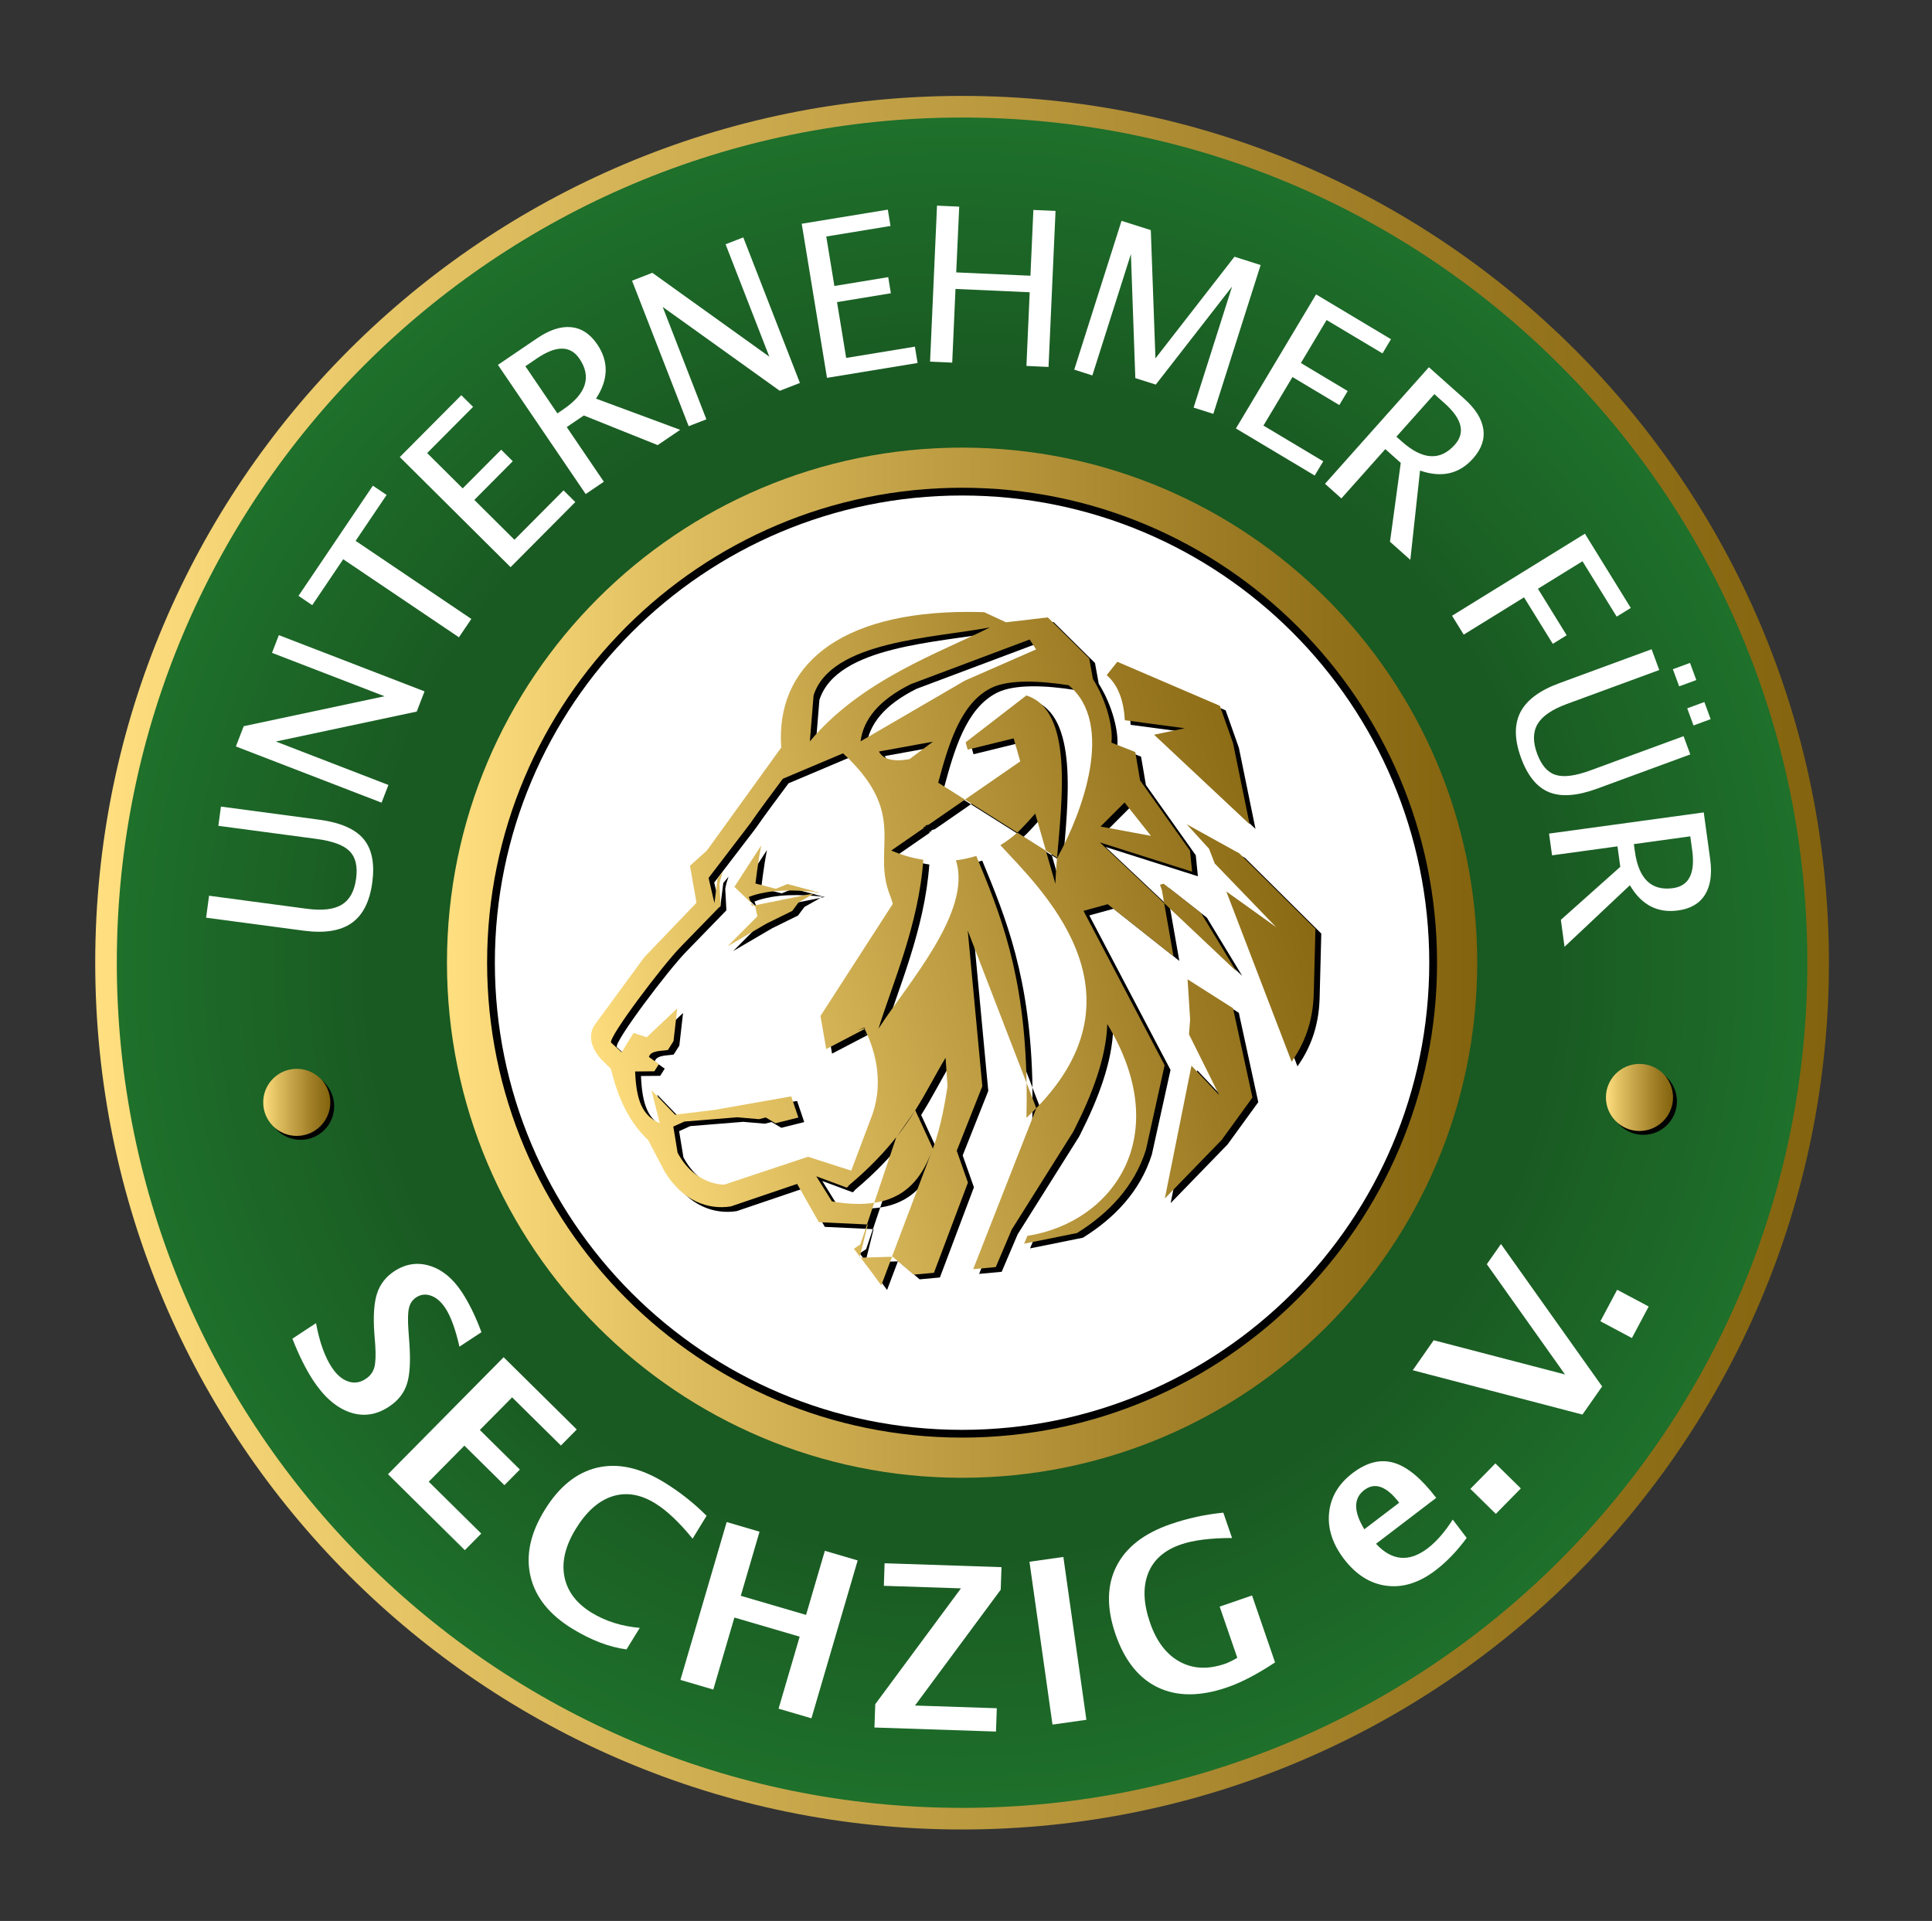 <?xml version="1.0" encoding="utf-8"?>
<!-- Generator: Adobe Illustrator 23.0.3, SVG Export Plug-In . SVG Version: 6.00 Build 0)  -->
<svg version="1.1" id="Ebene_1" xmlns="http://www.w3.org/2000/svg" xmlns:xlink="http://www.w3.org/1999/xlink" x="0px" y="0px"
	 viewBox="0 0 477.98 475.29" style="enable-background:new 0 0 477.98 475.29;" xml:space="preserve">
<rect x="0" y="0" width="477.98" height="475.29" fill="#333333" stroke="none"/>
<style type="text/css">
	.st0{clip-path:url(#SVGID_2_);fill:url(#SVGID_3_);}
	.st1{clip-path:url(#SVGID_5_);fill:url(#SVGID_6_);}
	.st2{clip-path:url(#SVGID_8_);fill:#FFFFFF;}
	.st3{clip-path:url(#SVGID_10_);fill:url(#SVGID_11_);}
	.st4{clip-path:url(#SVGID_13_);fill:#010102;}
	.st5{clip-path:url(#SVGID_15_);fill:url(#SVGID_16_);}
	.st6{clip-path:url(#SVGID_18_);fill:url(#SVGID_19_);}
	.st7{clip-path:url(#SVGID_21_);fill:#010102;}
	.st8{clip-path:url(#SVGID_21_);fill:#FFFFFF;}
	.st9{clip-path:url(#SVGID_21_);fill-rule:evenodd;clip-rule:evenodd;fill:#010102;}
	.st10{clip-path:url(#SVGID_23_);fill:url(#SVGID_24_);}
	.st11{clip-path:url(#SVGID_26_);fill:url(#SVGID_27_);}
	.st12{clip-path:url(#SVGID_29_);fill:url(#SVGID_30_);}
	.st13{clip-path:url(#SVGID_32_);fill:url(#SVGID_33_);}
	.st14{clip-path:url(#SVGID_35_);fill:url(#SVGID_36_);}
	.st15{clip-path:url(#SVGID_38_);fill:url(#SVGID_39_);}
	.st16{clip-path:url(#SVGID_41_);fill:url(#SVGID_42_);}
	.st17{clip-path:url(#SVGID_44_);fill:url(#SVGID_45_);}
	.st18{clip-path:url(#SVGID_47_);fill:url(#SVGID_48_);}
	.st19{clip-path:url(#SVGID_50_);fill:url(#SVGID_51_);}
	.st20{clip-path:url(#SVGID_53_);fill:url(#SVGID_54_);}
	.st21{clip-path:url(#SVGID_56_);fill:url(#SVGID_57_);}
	.st22{clip-path:url(#SVGID_59_);fill:url(#SVGID_60_);}
	.st23{clip-path:url(#SVGID_62_);fill:url(#SVGID_63_);}
</style>
<g>
	<defs>
		<path id="SVGID_1_" d="M23.56,238.19c0,118.44,96.02,214.47,214.46,214.47s214.46-96.02,214.46-214.47S356.46,23.73,238.02,23.73
			S23.56,119.75,23.56,238.19"/>
	</defs>
	<clipPath id="SVGID_2_">
		<use xlink:href="#SVGID_1_"  style="overflow:visible;"/>
	</clipPath>
	
		<linearGradient id="SVGID_3_" gradientUnits="userSpaceOnUse" x1="-57.335" y1="654.338" x2="-51.832" y2="654.338" gradientTransform="matrix(77.953 0 0 -77.953 4492.95 51245.613)">
		<stop  offset="0" style="stop-color:#FFDF7F"/>
		<stop  offset="0.213" style="stop-color:#E0BF61"/>
		<stop  offset="0.75" style="stop-color:#9C7B24"/>
		<stop  offset="1" style="stop-color:#83630D"/>
	</linearGradient>
	<rect x="23.56" y="23.73" class="st0" width="428.92" height="428.92"/>
</g>
<g>
	<defs>
		<path id="SVGID_4_" d="M28.9,238.19c0,115.49,93.62,209.12,209.12,209.12s209.12-93.62,209.12-209.12S353.51,29.08,238.02,29.08
			S28.9,122.7,28.9,238.19"/>
	</defs>
	<clipPath id="SVGID_5_">
		<use xlink:href="#SVGID_4_"  style="overflow:visible;"/>
	</clipPath>
	
		<radialGradient id="SVGID_6_" cx="-52.387" cy="649.755" r="5.502" gradientTransform="matrix(38.005 0 0 -38.005 2229.001 24932.424)" gradientUnits="userSpaceOnUse">
		<stop  offset="0" style="stop-color:#195922"/>
		<stop  offset="0.691" style="stop-color:#195922"/>
		<stop  offset="0.768" style="stop-color:#1B5F24"/>
		<stop  offset="1" style="stop-color:#1E702B"/>
	</radialGradient>
	<rect x="28.9" y="29.08" class="st1" width="418.23" height="418.23"/>
</g>
<g>
	<defs>
		<rect id="SVGID_7_" x="23.56" y="23.73" width="428.92" height="428.92"/>
	</defs>
	<clipPath id="SVGID_8_">
		<use xlink:href="#SVGID_7_"  style="overflow:visible;"/>
	</clipPath>
	<path class="st2" d="M72.34,331.22l5.84-3.84c0.87,4.67,2.17,8.3,3.88,10.91c1.19,1.82,2.55,2.99,4.05,3.51
		c1.5,0.52,2.95,0.31,4.34-0.61c1.11-0.72,1.82-1.66,2.15-2.82c0.32-1.16,0.4-2.99,0.24-5.52l-0.24-3.11
		c-0.29-4.18-0.06-7.41,0.68-9.69c0.74-2.29,2.16-4.13,4.26-5.51c2.8-1.84,5.73-2.29,8.79-1.35c3.05,0.95,5.69,3.11,7.92,6.49
		c1.78,2.71,3.41,6.02,4.86,9.94l-5.44,3.58c-0.99-4.33-2.15-7.51-3.48-9.53c-1.03-1.56-2.2-2.59-3.52-3.07
		c-1.32-0.48-2.54-0.35-3.68,0.39c-0.94,0.62-1.54,1.49-1.8,2.61c-0.28,1.12-0.32,2.93-0.15,5.43l0.24,3.33
		c0.32,4.48,0.12,7.86-0.62,10.11c-0.73,2.26-2.21,4.12-4.43,5.58c-3.15,2.08-6.4,2.53-9.73,1.37c-3.33-1.17-6.36-3.81-9.06-7.93
		C75.66,338.76,73.95,335.34,72.34,331.22"/>
	<polygon class="st2" points="95.99,364.76 124.6,335.81 142.69,353.69 138.77,357.66 126.7,345.74 118.71,353.81 128.62,363.6 
		124.79,367.47 114.89,357.69 106.07,366.61 119.06,379.44 115,383.55 	"/>
	<path class="st2" d="M155,408.1c-4.28-0.56-8.75-2.27-13.41-5.12c-5.69-3.49-9.14-7.81-10.34-12.96
		c-1.21-5.15-0.06-10.59,3.46-16.33c3.58-5.85,7.94-9.36,13.07-10.56c5.12-1.19,10.65,0.03,16.57,3.66
		c3.79,2.32,7.27,5.07,10.46,8.25l-3.46,5.66c-3.33-4.08-6.42-7-9.28-8.75c-3.65-2.25-7.19-2.81-10.6-1.71
		c-3.41,1.11-6.42,3.79-9.03,8.06c-2.57,4.19-3.51,8.11-2.81,11.76c0.7,3.65,2.95,6.64,6.75,8.97c3.41,2.09,7.37,3.34,11.9,3.75
		L155,408.1z"/>
	<polygon class="st2" points="168.34,415.65 179.78,376.59 187.91,378.98 183.27,394.84 199.42,399.57 204.07,383.71 212.19,386.09 
		200.75,425.15 192.62,422.77 197.84,404.95 181.69,400.22 176.47,418.04 	"/>
	<polygon class="st2" points="216.34,427.43 216.54,421.66 237.74,393 218.67,392.37 218.85,386.79 247.77,387.75 247.58,393.33 
		226.37,421.99 246.61,422.66 246.41,428.43 	"/>
	
		<rect x="257.56" y="385.66" transform="matrix(0.99 -0.14 0.14 0.99 -54.285 40.669)" class="st2" width="8.47" height="40.7"/>
	<path class="st2" d="M315.45,411.32c-4.39,2.91-8.33,4.97-11.84,6.17c-6.64,2.29-12.34,2.3-17.11,0.04
		c-4.77-2.27-8.27-6.66-10.52-13.17c-2.23-6.47-2.16-12.06,0.2-16.77c2.36-4.72,6.83-8.2,13.43-10.48c4.21-1.45,8.56-2.4,13.04-2.84
		l2.16,6.27c-5.37,0.01-9.6,0.54-12.68,1.61c-4.08,1.4-6.77,3.79-8.09,7.15c-1.32,3.37-1.16,7.43,0.48,12.2
		c1.59,4.61,4.03,7.82,7.31,9.63c3.28,1.8,7,1.99,11.19,0.55c0.92-0.32,1.95-0.82,3.09-1.5l-4.36-12.66l8.01-2.76L315.45,411.32z"/>
	<path class="st2" d="M362.86,380.52c-2.39,3.25-4.96,5.93-7.71,8.02c-4.01,3.06-8.04,4.34-12.09,3.82
		c-4.05-0.51-7.58-2.73-10.58-6.66c-2.83-3.72-4.05-7.52-3.66-11.41c0.4-3.88,2.33-7.15,5.82-9.81c3.52-2.68,6.93-3.53,10.23-2.54
		c3.31,0.98,6.79,3.87,10.45,8.67l-14.89,11.36c3.92,4.24,8.19,4.62,12.78,1.12c2.17-1.66,4.24-4.03,6.2-7.11L362.86,380.52z
		 M337.54,378.38l8.62-6.57c-3.12-4.09-6-5.14-8.64-3.13C334.84,370.72,334.84,373.96,337.54,378.38"/>
	
		<rect x="365.66" y="363.97" transform="matrix(0.701 -0.713 0.713 0.701 -152.067 373.954)" class="st2" width="8.83" height="8.83"/>
	<polygon class="st2" points="391.5,350 349.52,339.03 354.7,331.61 387.19,340.08 367.84,312.8 371.34,307.8 396.37,343.04 	"/>
	
		<rect x="397.39" y="320.8" transform="matrix(0.47 -0.883 0.883 0.47 -74.1 527.031)" class="st2" width="8.83" height="8.83"/>
</g>
<g>
	<defs>
		<path id="SVGID_9_" d="M110.58,238.19c0,70.39,57.05,127.45,127.44,127.45s127.45-57.06,127.45-127.45
			c0-70.38-57.06-127.44-127.45-127.44S110.58,167.81,110.58,238.19"/>
	</defs>
	<clipPath id="SVGID_10_">
		<use xlink:href="#SVGID_9_"  style="overflow:visible;"/>
	</clipPath>
	
		<linearGradient id="SVGID_11_" gradientUnits="userSpaceOnUse" x1="-55.583" y1="651.361" x2="-50.081" y2="651.361" gradientTransform="matrix(46.324 0 0 -46.324 2685.374 30411.58)">
		<stop  offset="0" style="stop-color:#FFDF7F"/>
		<stop  offset="0.213" style="stop-color:#E0BF61"/>
		<stop  offset="0.75" style="stop-color:#9C7B24"/>
		<stop  offset="1" style="stop-color:#83630D"/>
	</linearGradient>
	<rect x="110.58" y="110.75" class="st3" width="254.89" height="254.89"/>
</g>
<g>
	<defs>
		<rect id="SVGID_12_" x="23.56" y="23.73" width="428.92" height="428.92"/>
	</defs>
	<clipPath id="SVGID_13_">
		<use xlink:href="#SVGID_12_"  style="overflow:visible;"/>
	</clipPath>
	<path class="st4" d="M82.68,273.72c0,4.58-3.71,8.3-8.3,8.3s-8.3-3.71-8.3-8.3c0-4.58,3.72-8.3,8.3-8.3S82.68,269.13,82.68,273.72"
		/>
	<path class="st4" d="M414.87,272.49c0,4.58-3.71,8.3-8.3,8.3c-4.58,0-8.3-3.71-8.3-8.3c0-4.58,3.72-8.3,8.3-8.3
		C411.15,264.2,414.87,267.91,414.87,272.49"/>
</g>
<g>
	<defs>
		<path id="SVGID_14_" d="M65.12,272.75c0,4.59,3.71,8.3,8.3,8.3s8.3-3.71,8.3-8.3c0-4.58-3.71-8.3-8.3-8.3
			S65.12,268.17,65.12,272.75"/>
	</defs>
	<clipPath id="SVGID_15_">
		<use xlink:href="#SVGID_14_"  style="overflow:visible;"/>
	</clipPath>
	
		<linearGradient id="SVGID_16_" gradientUnits="userSpaceOnUse" x1="-38.248" y1="536.646" x2="-32.746" y2="536.646" gradientTransform="matrix(3.017 0 0 -3.017 180.497 1891.555)">
		<stop  offset="0" style="stop-color:#FFDF7F"/>
		<stop  offset="0.213" style="stop-color:#E0BF61"/>
		<stop  offset="0.75" style="stop-color:#9C7B24"/>
		<stop  offset="1" style="stop-color:#83630D"/>
	</linearGradient>
	<rect x="65.12" y="264.45" class="st5" width="16.6" height="16.6"/>
</g>
<g>
	<defs>
		<path id="SVGID_17_" d="M397.31,271.53c0,4.58,3.72,8.3,8.3,8.3c4.58,0,8.3-3.71,8.3-8.3c0-4.58-3.71-8.29-8.3-8.29
			C401.02,263.24,397.31,266.95,397.31,271.53"/>
	</defs>
	<clipPath id="SVGID_18_">
		<use xlink:href="#SVGID_17_"  style="overflow:visible;"/>
	</clipPath>
	
		<linearGradient id="SVGID_19_" gradientUnits="userSpaceOnUse" x1="51.86" y1="536.978" x2="57.362" y2="536.978" gradientTransform="matrix(3.017 0 0 -3.017 240.868 1891.333)">
		<stop  offset="0" style="stop-color:#FFDF7F"/>
		<stop  offset="0.213" style="stop-color:#E0BF61"/>
		<stop  offset="0.75" style="stop-color:#9C7B24"/>
		<stop  offset="1" style="stop-color:#83630D"/>
	</linearGradient>
	<rect x="397.31" y="263.24" class="st6" width="16.6" height="16.59"/>
</g>
<g>
	<defs>
		<rect id="SVGID_20_" x="23.56" y="23.73" width="428.92" height="428.92"/>
	</defs>
	<clipPath id="SVGID_21_">
		<use xlink:href="#SVGID_20_"  style="overflow:visible;"/>
	</clipPath>
	<path class="st7" d="M355.53,238.19c0,64.9-52.61,117.51-117.51,117.51c-64.89,0-117.51-52.61-117.51-117.51
		c0-64.89,52.61-117.51,117.51-117.51C302.92,120.68,355.53,173.3,355.53,238.19"/>
	<path class="st8" d="M353.6,238.19c0,63.84-51.75,115.59-115.59,115.59c-63.83,0-115.58-51.75-115.58-115.59
		c0-63.84,51.75-115.59,115.58-115.59C301.86,122.61,353.6,174.35,353.6,238.19"/>
	<path class="st8" d="M50.99,227.06l0.73-5.43l24.17,3.22c3.85,0.51,6.74,0.18,8.68-1.02c1.94-1.19,3.12-3.33,3.53-6.44
		c0.41-3.04-0.13-5.3-1.61-6.79c-1.47-1.49-4.18-2.49-8.12-3.02l-24.35-3.25l0.64-4.76l24.27,3.24c5.23,0.69,8.89,2.28,10.98,4.74
		c2.09,2.47,2.82,6.04,2.2,10.74c-0.63,4.78-2.34,8.14-5.11,10.09c-2.77,1.95-6.73,2.58-11.89,1.89L50.99,227.06z"/>
	<polygon class="st8" points="94.4,198.6 58.36,184.69 60.29,179.68 95.13,172.27 67.29,161.53 68.99,157.15 105.03,171.06 
		103.1,176.06 68.25,183.47 96.09,194.22 	"/>
	<polygon class="st8" points="113.54,157.68 84.91,138.37 77.25,149.73 73.85,147.43 92.25,120.17 95.65,122.46 87.98,133.82 
		116.61,153.14 	"/>
	<polygon class="st8" points="126.32,140.33 98.91,113.09 114.13,97.78 117.04,100.67 105.68,112.1 114.47,120.84 123.99,111.27 
		126.86,114.12 117.35,123.69 127.27,133.55 139.42,121.33 142.33,124.22 	"/>
	<path class="st8" d="M144.9,122.24l-21.71-31.96l9.67-6.57c3.07-2.09,5.88-3,8.43-2.76c2.55,0.24,4.7,1.66,6.46,4.23
		c2.89,4.26,2.8,8.75-0.3,13.45l20.83,7.72l-5.57,3.78l-18.27-7.33l-4.23,2.87l9.18,13.52L144.9,122.24z M137.9,102.28l1.47-1
		c5.7-3.87,7.03-8.05,3.99-12.53c-2.24-3.3-5.75-3.32-10.53-0.07l-2.85,1.94L137.9,102.28z"/>
	<polygon class="st8" points="170.38,105.45 156.37,69.45 161.39,67.5 190.33,88.25 179.51,60.44 183.89,58.74 197.9,94.75 
		192.91,96.69 163.95,75.94 174.76,103.75 	"/>
	<polygon class="st8" points="204.6,93.49 198.35,55.36 219.65,51.87 220.31,55.91 204.42,58.52 206.43,70.76 219.75,68.57 
		220.4,72.56 207.08,74.75 209.35,88.56 226.35,85.77 227.01,89.81 	"/>
	<polygon class="st8" points="230.1,89.48 231.82,50.88 237.31,51.13 236.57,67.4 254.93,68.22 255.66,51.95 261.14,52.19 
		259.41,90.79 253.94,90.54 254.75,72.31 236.39,71.49 235.58,89.72 	"/>
	<polygon class="st8" points="265.77,91.46 277.47,54.64 284.71,56.94 285.86,88.67 305.41,63.52 311.88,65.58 300.18,102.4 
		295.3,100.85 304.82,70.9 285.94,95.16 280.88,93.55 279.79,62.86 270.25,92.89 	"/>
	<polygon class="st8" points="305.77,106.01 325.6,72.84 344.13,83.93 342.03,87.44 328.2,79.18 321.84,89.82 333.42,96.75 
		331.35,100.22 319.76,93.29 312.58,105.3 327.37,114.14 325.26,117.66 	"/>
	<path class="st8" d="M327.81,119.7l25.7-28.84l8.73,7.78c2.77,2.47,4.35,4.97,4.73,7.51c0.39,2.53-0.46,4.96-2.53,7.29
		c-3.43,3.85-7.8,4.84-13.12,2.99l-2.4,22.09l-5.03-4.48l2.66-19.51l-3.82-3.41l-10.87,12.2L327.81,119.7z M345.47,108.05l1.33,1.18
		c5.14,4.58,9.52,4.86,13.12,0.81c2.65-2.97,1.82-6.38-2.49-10.23l-2.57-2.29L345.47,108.05z"/>
	<polygon class="st8" points="359.24,152.35 392.11,132.05 403.46,150.42 399.97,152.57 391.51,138.87 380.49,145.67 387.6,157.18 
		384.16,159.3 377.05,147.8 362.13,157.02 	"/>
	<path class="st8" d="M408.61,160.64l1.89,5.14l-22.88,8.41c-3.64,1.34-6.05,2.98-7.21,4.94c-1.16,1.96-1.21,4.4-0.12,7.35
		c1.06,2.87,2.58,4.63,4.58,5.25c2,0.63,4.86,0.26,8.59-1.11l23.06-8.47l1.66,4.51l-22.99,8.45c-4.95,1.82-8.92,2.12-11.92,0.91
		c-3-1.2-5.32-4.03-6.95-8.47c-1.66-4.52-1.72-8.29-0.18-11.31c1.55-3.02,4.76-5.42,9.65-7.21L408.61,160.64z M413.87,165.58
		l4.24-1.56l1.56,4.24l-4.24,1.56L413.87,165.58z M417.42,175.26l4.24-1.56l1.56,4.24l-4.24,1.56L417.42,175.26z"/>
	<path class="st8" d="M383.24,206.25l38.27-5.24l1.59,11.58c0.5,3.68,0.08,6.6-1.28,8.78c-1.35,2.18-3.57,3.48-6.66,3.9
		c-5.11,0.7-9.08-1.39-11.92-6.24l-16.17,15.23l-0.91-6.67l14.7-13.11l-0.69-5.07l-16.19,2.22L383.24,206.25z M404.22,208.85
		l0.24,1.76c0.94,6.83,4.08,9.87,9.44,9.14c3.95-0.54,5.54-3.68,4.75-9.4l-0.47-3.42L404.22,208.85z"/>
	<polygon class="st9" points="214.1,312.33 214.36,312.32 214.16,312.07 	"/>
	<polygon class="st9" points="188.53,225.75 188.34,225.7 188.82,227.85 181.4,235.31 191.02,229.68 197.44,226.52 199.02,224.4 
		203,222.15 187.95,225.19 	"/>
	<path class="st9" d="M203.5,221.86l0.05-0.03l-7.3-1.96l-2.87,1.17l-5.06-1.3c0,0,0.62-5.31,1.43-9.42l-6.64,10.24l4.04,3.87
		l-0.48-1.38C191.77,221.1,198.21,221.28,203.5,221.86"/>
	<path class="st9" d="M202.99,222.15l1.11-0.23c-0.19-0.02-0.4-0.04-0.6-0.06L202.99,222.15z"/>
	<polygon class="st9" points="187.46,225.29 187.95,225.19 187.17,224.44 	"/>
	<path class="st9" d="M257.83,275.34l-2.41-6.25c0.04,2.76,0.04,5.62-0.04,8.65C256.24,276.94,257.06,276.14,257.83,275.34"/>
	<polygon class="st9" points="217.29,316.19 219.46,319.18 222.14,312.09 214.36,312.32 	"/>
	<polygon class="st9" points="215.95,304.12 214.29,309.06 212.69,310.12 214.16,312.06 216.13,304.13 	"/>
	<polygon class="st9" points="295.88,253.4 295.61,257.07 303.07,272.08 296.21,264.82 289.62,297.68 303.69,283.18 311.3,272.7 
		306.49,250.6 295.24,243.46 	"/>
	<polygon class="st9" points="289.31,219.79 288.43,220.04 288.9,221.46 289.45,224.59 307.32,241.45 298.58,227.05 	"/>
	<path class="st9" d="M279.72,179.34l14.82,1.99l-7.58,1.6l23.65,22.16l-4.11-20.08l-3.27-9.25l-25.36-10.89l-2.62,3.3
		C278.46,171.01,279.51,175.29,279.72,179.34"/>
	<path class="st9" d="M308.05,212.29l-13-7.19l5.52,6.06l1.41,3.64l15.22,15.78l-12.35-8.85L321,263.85
		c2.9-4.14,5.28-9.43,5.48-16.97l0.41-15.89L308.05,212.29z"/>
	<path class="st9" d="M296.36,216.81l-0.52-5.19l-12.34-17.39l-1.2-7.02l-5.9-2.33c0.46-3.59-1.15-10.28-4.57-15.71l-0.93-5.13
		l-6.29-6.22l-3.94-3.9l-10.34,1.2l-5.39-2.5c-34.85-1.16-51.72,12.67-50.21,33.5l-18.4,25.49l-4.18,3.76l1.61,9.16l-12.89,13.46
		l-12.46,17c-1.77,3.16,0.05,6.32,1.66,8.12l2.55,2.55c1.72,7.26,4.61,13.3,9.2,17.57l4.11,7.85c4.49,7.32,10.79,9.45,16.34,8.58
		l16.41-5.57l5.38,9.47l11.91,0.56l1.8-5.36c-2.89,0.44-6.32,0.39-10.48-0.35l-3.86-6.21l7.44,2.77c0.29,0.1,0.47-0.4,0.7-0.59
		c5.09-4.28,8.81-8.25,11.77-12.02l4.5-6.39c2.87-4.56,5-8.86,7.56-13.1l0.48,7.08c-0.57,3.49-1.52,9.69-3.62,15.4v0.01l-0.05,0.14
		c0.02-0.04,0.03-0.09,0.05-0.14l-4.36-9.47l-0.07,0.09c-1.3,2.07-2.77,4.2-4.5,6.39l-0.12,0.17l-5.45,16.23
		c7.33-1.12,11.07-5.53,13.45-10.83c0.35-0.78,0.67-1.57,0.97-2.38l-10.04,26.55l0.17-0.01l5.21,4.44l5.01-0.46l8.42-22.32
		l-2.78-7.88l6.33-15.96l-3.61-38.52l14.55,37.7c-0.45-27.25-6.65-42.13-12.43-56.16c-1.62,0.51-3.31,0.87-5.05,1.09
		c4.11,12.68-11.97,30.49-19.16,41.67c3.39-10.98,9.96-25.71,11.11-41.8c-2.6-0.4-5.25-1.13-7.94-2.29l8.02-5.55
		c-0.04-0.88,0.52,0.24,0.44-0.64l0.86-0.26l8.91-6.16l-6.62-4.19c2.48-9.16,5.41-19.52,13.02-23.38c4.42-2.25,12.3-1.82,19.25-0.73
		c11.53,9.51,3.45,31.45-2.82,42.71l-0.04-0.03c-0.2,2.38-0.35,4.57-0.4,6.47l-2.36-8.2l-7.08-4.47c-1.27,1.14-2.67,2.19-4.19,3.1
		c9.77,10.64,37.12,36.17,8.89,65.08l0.01,0.01l-15.62,39.82l5.58-0.52l3.95-9.27l15.16-24.11c0.2-0.33,0.36-0.68,0.52-1.02
		c4.27-8.42,7.74-17.64,7.95-25.74c16.87,27.8,1.32,49.12-19.76,52.42l-0.8,1.93l13.08-2.64c7.79-4.86,14.15-11.43,17.05-20.58
		l4.62-20.94L269.5,226.5l5.99-1.65l16.28,12.9l-2.31-13.16l-15.91-15.02L296.36,216.81z M202.72,173.2
		c4.32-13.58,30.04-14.18,43.64-16.83c-12.29,6.24-31.77,12.9-44.57,28.21L202.72,173.2z M221.24,221.61
		c0.44,1.11,0.8,2.16,1.08,3.15l-17.89,27.74l1.42,8.2l9.51-4.97c-0.04-0.09-0.08-0.17-0.13-0.25l-1.59,0.62l1.54-0.72
		c0.02,0.04,0.03,0.07,0.05,0.1l0.28-0.11l-0.15,0.36c2.24,4.53,4.9,12.47,1.94,21.08l-5.26,13.97l-10.7-3.44l-20.68,6.89
		c0,0-7.2,0.34-11.58-7.88l-1.06-6.47l2.75-1.25l13.1-1.06l5.36,0.46l1.67-0.41l2.4,1.43l5.67-1.42l-1.77-5.23l-18.87,3.32
		l-9.85,1.21l-5.87-6.07l2.06,8.18c-4.42-1.9-5.8-5.83-6.09-12.81l4.75-0.04l1.12-1.77l-2.46-1.77c0.39-1.68,3.3-1.45,4.68-1.73
		l1.4-2.2l0.92-8.08l-7.56,7.13l-3.25-1.07l-2.95,4.78l-2.64-2.4c-0.58-1.44,12.79-19.15,17.27-23.7l9.85-10.14l-0.28-5.39
		c0.17-0.94,0.45-1.93,0.81-2.95l-1.29,1.57l-0.78,6.12l-1.47-6.23l10.2-13.33l0.01-0.01c2.53-3.66,5.4-7.46,8.18-11.21l14.9-6.3
		C225.96,202.35,217.49,210.25,221.24,221.61 M226.45,188.96c-3.55,0.63-6.45,0.29-7.55-1.89l13.35-2.43L226.45,188.96z
		 M240.17,169.54l-25.84,15.05c0.71-5.37,4.4-10.17,12.45-14.17l29.39-11.03l1.59,2.45L240.17,169.54z M279.66,199.7l6.53,8.25
		l-12.46-2.31L279.66,199.7z"/>
	<path class="st9" d="M260.21,211.62l2.76,1.74c1.21-14.66,4.01-36.44-7.61-40.12l-15.03,11.58l0.52,1.8l11.37-2.79l1.63,5.7
		l-13.67,9.45l12.95,8.17c0.92-0.83,2.75-2.78,4.43-4.71L260.21,211.62z"/>
</g>
<g>
	<defs>
		<polygon id="SVGID_22_" points="212.66,311.19 212.92,311.18 212.72,310.93 		"/>
	</defs>
	<clipPath id="SVGID_23_">
		<use xlink:href="#SVGID_22_"  style="overflow:visible;"/>
	</clipPath>
	
		<linearGradient id="SVGID_24_" gradientUnits="userSpaceOnUse" x1="-57.053" y1="646.813" x2="-51.55" y2="646.813" gradientTransform="matrix(34.456 -9.583 -9.797 -35.085 8463.976 22472.396)">
		<stop  offset="0" style="stop-color:#FFDF7F"/>
		<stop  offset="0.213" style="stop-color:#E0BF61"/>
		<stop  offset="0.75" style="stop-color:#9C7B24"/>
		<stop  offset="1" style="stop-color:#83630D"/>
	</linearGradient>
	<polygon class="st10" points="212.59,310.95 212.9,310.86 212.98,311.17 212.68,311.25 	"/>
</g>
<g>
	<defs>
		<polygon id="SVGID_25_" points="186.51,224.05 187.09,224.61 186.9,224.56 187.38,226.71 179.96,234.17 189.59,228.54 
			196.01,225.38 197.58,223.26 201.55,221 		"/>
	</defs>
	<clipPath id="SVGID_26_">
		<use xlink:href="#SVGID_25_"  style="overflow:visible;"/>
	</clipPath>
	
		<linearGradient id="SVGID_27_" gradientUnits="userSpaceOnUse" x1="-57.053" y1="648.749" x2="-51.55" y2="648.749" gradientTransform="matrix(34.456 -9.583 -9.797 -35.085 8459.729 22457.19)">
		<stop  offset="0" style="stop-color:#FFDF7F"/>
		<stop  offset="0.213" style="stop-color:#E0BF61"/>
		<stop  offset="0.75" style="stop-color:#9C7B24"/>
		<stop  offset="1" style="stop-color:#83630D"/>
	</linearGradient>
	<polygon class="st11" points="176.55,221.95 200,215.43 204.97,233.22 181.52,239.74 	"/>
</g>
<g>
	<defs>
		<path id="SVGID_28_" d="M181.69,219.43l4.04,3.87l-0.47-1.38c5.07-1.97,11.51-1.78,16.8-1.2l0.05-0.03l-7.29-1.96l-2.87,1.17
			l-5.05-1.3c0,0,0.62-5.31,1.43-9.42L181.69,219.43z"/>
	</defs>
	<clipPath id="SVGID_29_">
		<use xlink:href="#SVGID_28_"  style="overflow:visible;"/>
	</clipPath>
	
		<linearGradient id="SVGID_30_" gradientUnits="userSpaceOnUse" x1="-57.053" y1="648.988" x2="-51.55" y2="648.988" gradientTransform="matrix(34.456 -9.583 -9.797 -35.085 8459.219 22455.363)">
		<stop  offset="0" style="stop-color:#FFDF7F"/>
		<stop  offset="0.213" style="stop-color:#E0BF61"/>
		<stop  offset="0.75" style="stop-color:#9C7B24"/>
		<stop  offset="1" style="stop-color:#83630D"/>
	</linearGradient>
	<polygon class="st12" points="178.03,210.21 200.64,203.92 205.77,222.29 183.16,228.57 	"/>
</g>
<g>
	<defs>
		<path id="SVGID_31_" d="M201.55,221l1.11-0.22c-0.19-0.02-0.4-0.04-0.6-0.06L201.55,221z"/>
	</defs>
	<clipPath id="SVGID_32_">
		<use xlink:href="#SVGID_31_"  style="overflow:visible;"/>
	</clipPath>
	
		<linearGradient id="SVGID_33_" gradientUnits="userSpaceOnUse" x1="-57.053" y1="648.829" x2="-51.55" y2="648.829" gradientTransform="matrix(34.456 -9.583 -9.797 -35.085 8459.586 22456.678)">
		<stop  offset="0" style="stop-color:#FFDF7F"/>
		<stop  offset="0.213" style="stop-color:#E0BF61"/>
		<stop  offset="0.75" style="stop-color:#9C7B24"/>
		<stop  offset="1" style="stop-color:#83630D"/>
	</linearGradient>
	<polygon class="st13" points="201.48,220.74 202.58,220.44 202.73,220.98 201.63,221.29 	"/>
</g>
<g>
	<defs>
		<polygon id="SVGID_34_" points="185.73,223.3 186.02,224.15 186.51,224.05 		"/>
	</defs>
	<clipPath id="SVGID_35_">
		<use xlink:href="#SVGID_34_"  style="overflow:visible;"/>
	</clipPath>
	
		<linearGradient id="SVGID_36_" gradientUnits="userSpaceOnUse" x1="-57.053" y1="648.863" x2="-51.55" y2="648.863" gradientTransform="matrix(34.456 -9.583 -9.797 -35.085 8459.511 22456.408)">
		<stop  offset="0" style="stop-color:#FFDF7F"/>
		<stop  offset="0.213" style="stop-color:#E0BF61"/>
		<stop  offset="0.75" style="stop-color:#9C7B24"/>
		<stop  offset="1" style="stop-color:#83630D"/>
	</linearGradient>
	<polygon class="st14" points="185.51,223.36 186.45,223.1 186.73,224.09 185.79,224.35 	"/>
</g>
<g>
	<defs>
		<path id="SVGID_37_" d="M253.94,276.59L253.94,276.59c0.86-0.8,1.67-1.6,2.45-2.39l-2.41-6.26
			C254.02,270.71,254.02,273.57,253.94,276.59"/>
	</defs>
	<clipPath id="SVGID_38_">
		<use xlink:href="#SVGID_37_"  style="overflow:visible;"/>
	</clipPath>
	
		<linearGradient id="SVGID_39_" gradientUnits="userSpaceOnUse" x1="-57.053" y1="647.395" x2="-51.55" y2="647.395" gradientTransform="matrix(34.456 -9.583 -9.797 -35.085 8462.689 22467.785)">
		<stop  offset="0" style="stop-color:#FFDF7F"/>
		<stop  offset="0.213" style="stop-color:#E0BF61"/>
		<stop  offset="0.75" style="stop-color:#9C7B24"/>
		<stop  offset="1" style="stop-color:#83630D"/>
	</linearGradient>
	<polygon class="st15" points="251.7,268.57 256.21,267.31 258.63,275.97 254.12,277.23 	"/>
</g>
<g>
	<defs>
		<polygon id="SVGID_40_" points="212.92,311.18 215.85,315.05 218.02,318.04 220.7,310.95 		"/>
	</defs>
	<clipPath id="SVGID_41_">
		<use xlink:href="#SVGID_40_"  style="overflow:visible;"/>
	</clipPath>
	
		<linearGradient id="SVGID_42_" gradientUnits="userSpaceOnUse" x1="-57.053" y1="646.713" x2="-51.55" y2="646.713" gradientTransform="matrix(34.456 -9.583 -9.797 -35.085 8464.178 22473.119)">
		<stop  offset="0" style="stop-color:#FFDF7F"/>
		<stop  offset="0.213" style="stop-color:#E0BF61"/>
		<stop  offset="0.75" style="stop-color:#9C7B24"/>
		<stop  offset="1" style="stop-color:#83630D"/>
	</linearGradient>
	<polygon class="st16" points="211.08,311.46 220.14,308.94 222.53,317.53 213.48,320.04 	"/>
</g>
<g>
	<defs>
		<polygon id="SVGID_43_" points="212.84,307.92 211.25,308.97 212.72,310.93 214.69,302.98 214.51,302.98 		"/>
	</defs>
	<clipPath id="SVGID_44_">
		<use xlink:href="#SVGID_43_"  style="overflow:visible;"/>
	</clipPath>
	
		<linearGradient id="SVGID_45_" gradientUnits="userSpaceOnUse" x1="-57.053" y1="646.901" x2="-51.55" y2="646.901" gradientTransform="matrix(34.456 -9.583 -9.797 -35.085 8463.793 22471.742)">
		<stop  offset="0" style="stop-color:#FFDF7F"/>
		<stop  offset="0.213" style="stop-color:#E0BF61"/>
		<stop  offset="0.75" style="stop-color:#9C7B24"/>
		<stop  offset="1" style="stop-color:#83630D"/>
	</linearGradient>
	<polygon class="st17" points="209.19,303.55 214.44,302.09 216.75,310.35 211.5,311.82 	"/>
</g>
<g>
	<defs>
		<polygon id="SVGID_46_" points="294.44,252.26 294.16,255.93 301.63,270.94 294.77,263.68 288.18,296.54 302.26,282.03 
			309.86,271.55 305.05,249.46 293.81,242.31 		"/>
	</defs>
	<clipPath id="SVGID_47_">
		<use xlink:href="#SVGID_46_"  style="overflow:visible;"/>
	</clipPath>
	
		<linearGradient id="SVGID_48_" gradientUnits="userSpaceOnUse" x1="-57.053" y1="647.184" x2="-51.55" y2="647.184" gradientTransform="matrix(34.456 -9.583 -9.797 -35.085 8463.039 22469.043)">
		<stop  offset="0" style="stop-color:#FFDF7F"/>
		<stop  offset="0.213" style="stop-color:#E0BF61"/>
		<stop  offset="0.75" style="stop-color:#9C7B24"/>
		<stop  offset="1" style="stop-color:#83630D"/>
	</linearGradient>
	<polygon class="st18" points="274.13,246.22 308.29,236.72 323.91,292.64 289.74,302.14 	"/>
</g>
<g>
	<defs>
		<polygon id="SVGID_49_" points="286.99,218.9 287.47,220.32 288.01,223.45 305.87,240.31 297.13,225.9 287.87,218.64 		"/>
	</defs>
	<clipPath id="SVGID_50_">
		<use xlink:href="#SVGID_49_"  style="overflow:visible;"/>
	</clipPath>
	
		<linearGradient id="SVGID_51_" gradientUnits="userSpaceOnUse" x1="-57.053" y1="648.075" x2="-51.55" y2="648.075" gradientTransform="matrix(34.456 -9.583 -9.797 -35.085 8461.234 22462.582)">
		<stop  offset="0" style="stop-color:#FFDF7F"/>
		<stop  offset="0.213" style="stop-color:#E0BF61"/>
		<stop  offset="0.75" style="stop-color:#9C7B24"/>
		<stop  offset="1" style="stop-color:#83630D"/>
	</linearGradient>
	<polygon class="st19" points="281.37,220.2 304.51,213.77 311.49,238.75 288.35,245.18 	"/>
</g>
<g>
	<defs>
		<path id="SVGID_52_" d="M273.8,167.03c3.22,2.84,4.27,7.12,4.48,11.17l14.82,1.99l-7.58,1.6l23.64,22.16l-4.1-20.08l-3.27-9.24
			l-25.36-10.89L273.8,167.03z"/>
	</defs>
	<clipPath id="SVGID_53_">
		<use xlink:href="#SVGID_52_"  style="overflow:visible;"/>
	</clipPath>
	
		<linearGradient id="SVGID_54_" gradientUnits="userSpaceOnUse" x1="-57.053" y1="649.094" x2="-51.55" y2="649.094" gradientTransform="matrix(34.456 -9.583 -9.797 -35.085 8459.032 22454.693)">
		<stop  offset="0" style="stop-color:#FFDF7F"/>
		<stop  offset="0.213" style="stop-color:#E0BF61"/>
		<stop  offset="0.75" style="stop-color:#9C7B24"/>
		<stop  offset="1" style="stop-color:#83630D"/>
	</linearGradient>
	<polygon class="st20" points="263.38,166.63 306.61,154.61 319.58,201.05 276.35,213.07 	"/>
</g>
<g>
	<defs>
		<path id="SVGID_55_" d="M293.61,203.95l5.51,6.06l1.41,3.64l15.21,15.77l-12.35-8.85l16.16,42.13c2.9-4.14,5.28-9.43,5.48-16.97
			l0.41-15.89l-18.84-18.7L293.61,203.95z"/>
	</defs>
	<clipPath id="SVGID_56_">
		<use xlink:href="#SVGID_55_"  style="overflow:visible;"/>
	</clipPath>
	
		<linearGradient id="SVGID_57_" gradientUnits="userSpaceOnUse" x1="-57.053" y1="647.909" x2="-51.55" y2="647.909" gradientTransform="matrix(34.456 -9.583 -9.797 -35.085 8461.543 22463.688)">
		<stop  offset="0" style="stop-color:#FFDF7F"/>
		<stop  offset="0.213" style="stop-color:#E0BF61"/>
		<stop  offset="0.75" style="stop-color:#9C7B24"/>
		<stop  offset="1" style="stop-color:#83630D"/>
	</linearGradient>
	<polygon class="st21" points="278.39,208.19 323.16,195.73 340.67,258.47 295.91,270.92 	"/>
</g>
<g>
	<defs>
		<path id="SVGID_58_" d="M226.38,274.82c-1.3,2.07-2.77,4.19-4.49,6.39L226.38,274.82z M233.94,261.71l0.48,7.08
			c-0.56,3.5-1.52,9.7-3.62,15.4l0.01,0.01l-0.06,0.14c0.02-0.05,0.03-0.09,0.05-0.14l-4.36-9.47l-0.07,0.1
			C229.25,270.26,231.38,265.96,233.94,261.71 M272.28,204.5l5.94-5.94l6.53,8.25L272.28,204.5z M175.3,217.23l10.19-13.33
			l0.01-0.01c2.53-3.66,5.4-7.46,8.18-11.21l14.9-6.29c15.94,14.83,7.47,22.72,11.22,34.09c0.44,1.11,0.8,2.16,1.08,3.15
			l-17.89,27.74l1.42,8.2l9.51-4.97c-0.04-0.08-0.09-0.17-0.13-0.25l-1.6,0.62l1.54-0.73c0.02,0.04,0.04,0.07,0.06,0.1l0.28-0.11
			l-0.15,0.36c2.24,4.53,4.9,12.47,1.94,21.08l-5.26,13.97l-10.7-3.43l-20.68,6.89c0,0-7.2,0.34-11.58-7.89l-1.06-6.47l2.74-1.24
			l13.1-1.06l5.36,0.47l1.67-0.42l2.4,1.43l5.67-1.41l-1.77-5.24l-18.87,3.33l-9.85,1.21l-5.87-6.08l2.06,8.18
			c-4.42-1.9-5.8-5.83-6.09-12.8l4.75-0.05l1.13-1.76l-2.46-1.78c0.39-1.68,3.31-1.45,4.69-1.73l1.39-2.2l0.92-8.08l-7.55,7.13
			l-3.25-1.07l-2.95,4.78l-2.63-2.4c-0.58-1.44,12.79-19.15,17.26-23.71l9.85-10.13l-0.28-5.39c0.17-0.94,0.45-1.93,0.81-2.95
			l-1.29,1.57l-0.77,6.12L175.3,217.23z M217.46,185.94l13.35-2.43l-5.79,4.31c-1.03,0.19-2,0.29-2.88,0.29
			C219.93,188.1,218.24,187.48,217.46,185.94 M225.35,169.27l29.39-11.04l1.59,2.45l-17.59,7.71l-25.84,15.04
			C213.6,178.08,217.3,173.27,225.35,169.27 M201.28,172.06c4.32-13.59,30.04-14.18,43.65-16.84c-12.29,6.24-31.78,12.9-44.57,28.21
			L201.28,172.06z M193.28,184.96l-18.4,25.49l-4.18,3.76l1.61,9.16l-12.9,13.46l-12.46,17c-1.77,3.16,0.05,6.32,1.66,8.12
			l2.55,2.55c1.72,7.26,4.61,13.3,9.19,17.57l4.11,7.85c4.49,7.32,10.79,9.45,16.34,8.58l16.41-5.57l5.38,9.47l11.91,0.56l1.79-5.36
			c-2.88,0.44-6.32,0.39-10.47-0.35l-3.87-6.21l7.44,2.77c0.29,0.1,0.47-0.39,0.7-0.59c5.1-4.28,8.82-8.25,11.78-12.02l-0.13,0.18
			l-5.46,16.23c7.34-1.11,11.07-5.52,13.45-10.83c0.29-0.65,0.57-1.31,0.82-1.98l-9.88,26.15l0.17-0.01l5.21,4.44l5.01-0.46
			l8.41-22.32l-2.77-7.87l6.33-15.96l-3.61-38.53l14.55,37.7c-0.45-27.25-6.64-42.13-12.43-56.16c-1.62,0.5-3.31,0.87-5.05,1.09
			c4.11,12.68-11.97,30.49-19.16,41.67c3.39-10.98,9.96-25.71,11.1-41.81c-2.59-0.4-5.25-1.13-7.93-2.29l8.02-5.55
			c-0.02-0.44,0.1-0.38,0.23-0.32c0.13,0.06,0.25,0.12,0.21-0.32l0.86-0.25l8.91-6.16l-6.62-4.19c2.48-9.16,5.41-19.53,13.02-23.39
			c4.42-2.24,12.31-1.81,19.25-0.72c11.53,9.5,3.44,31.44-2.82,42.71l-0.05-0.03c-0.2,2.37-0.35,4.57-0.4,6.46l-2.36-8.2l-7.07-4.47
			c-1.27,1.15-2.67,2.2-4.19,3.1c9.77,10.64,37.12,36.18,8.89,65.08l0.01,0.01l-15.62,39.82l5.59-0.52l3.94-9.27l15.16-24.11
			c0.2-0.32,0.35-0.68,0.52-1.02c4.27-8.42,7.74-17.65,7.96-25.73c16.86,27.8,1.3,49.13-19.76,52.41l-0.8,1.94l13.08-2.64
			c7.78-4.85,14.14-11.42,17.05-20.59l4.62-20.93l-20.07-38.19l5.99-1.65l16.28,12.89l-2.31-13.16l-15.91-15.02l22.82,7.24
			l-0.52-5.19l-12.35-17.39l-1.19-7.02l-5.9-2.33c0.46-3.59-1.15-10.28-4.57-15.72l-0.93-5.13l-6.29-6.22l-3.95-3.91l-10.34,1.21
			l-5.39-2.5c-1.35-0.04-2.69-0.07-3.98-0.07C207.36,151.39,191.83,164.94,193.28,184.96"/>
	</defs>
	<clipPath id="SVGID_59_">
		<use xlink:href="#SVGID_58_"  style="overflow:visible;"/>
	</clipPath>
	
		<linearGradient id="SVGID_60_" gradientUnits="userSpaceOnUse" x1="-57.053" y1="648.467" x2="-51.55" y2="648.467" gradientTransform="matrix(34.456 -9.583 -9.797 -35.085 8460.588 22460.266)">
		<stop  offset="0" style="stop-color:#FFDF7F"/>
		<stop  offset="0.213" style="stop-color:#E0BF61"/>
		<stop  offset="0.75" style="stop-color:#9C7B24"/>
		<stop  offset="1" style="stop-color:#83630D"/>
	</linearGradient>
	<polygon class="st22" points="102.69,163.21 284.14,112.75 337.42,303.57 155.98,354.03 	"/>
</g>
<g>
	<defs>
		<path id="SVGID_61_" d="M238.89,183.67l0.52,1.81l11.37-2.79l1.63,5.69l-13.67,9.45l12.95,8.17c0.91-0.83,2.75-2.78,4.43-4.71
			l2.64,9.18l2.76,1.74c1.22-14.67,4.01-36.45-7.6-40.13L238.89,183.67z"/>
	</defs>
	<clipPath id="SVGID_62_">
		<use xlink:href="#SVGID_61_"  style="overflow:visible;"/>
	</clipPath>
	
		<linearGradient id="SVGID_63_" gradientUnits="userSpaceOnUse" x1="-57.053" y1="649.156" x2="-51.55" y2="649.156" gradientTransform="matrix(34.456 -9.583 -9.797 -35.085 8458.965 22454.451)">
		<stop  offset="0" style="stop-color:#FFDF7F"/>
		<stop  offset="0.213" style="stop-color:#E0BF61"/>
		<stop  offset="0.75" style="stop-color:#9C7B24"/>
		<stop  offset="1" style="stop-color:#83630D"/>
	</linearGradient>
	<polygon class="st23" points="228.35,174.99 263.6,165.18 275.93,209.33 240.67,219.14 	"/>
</g>
</svg>
